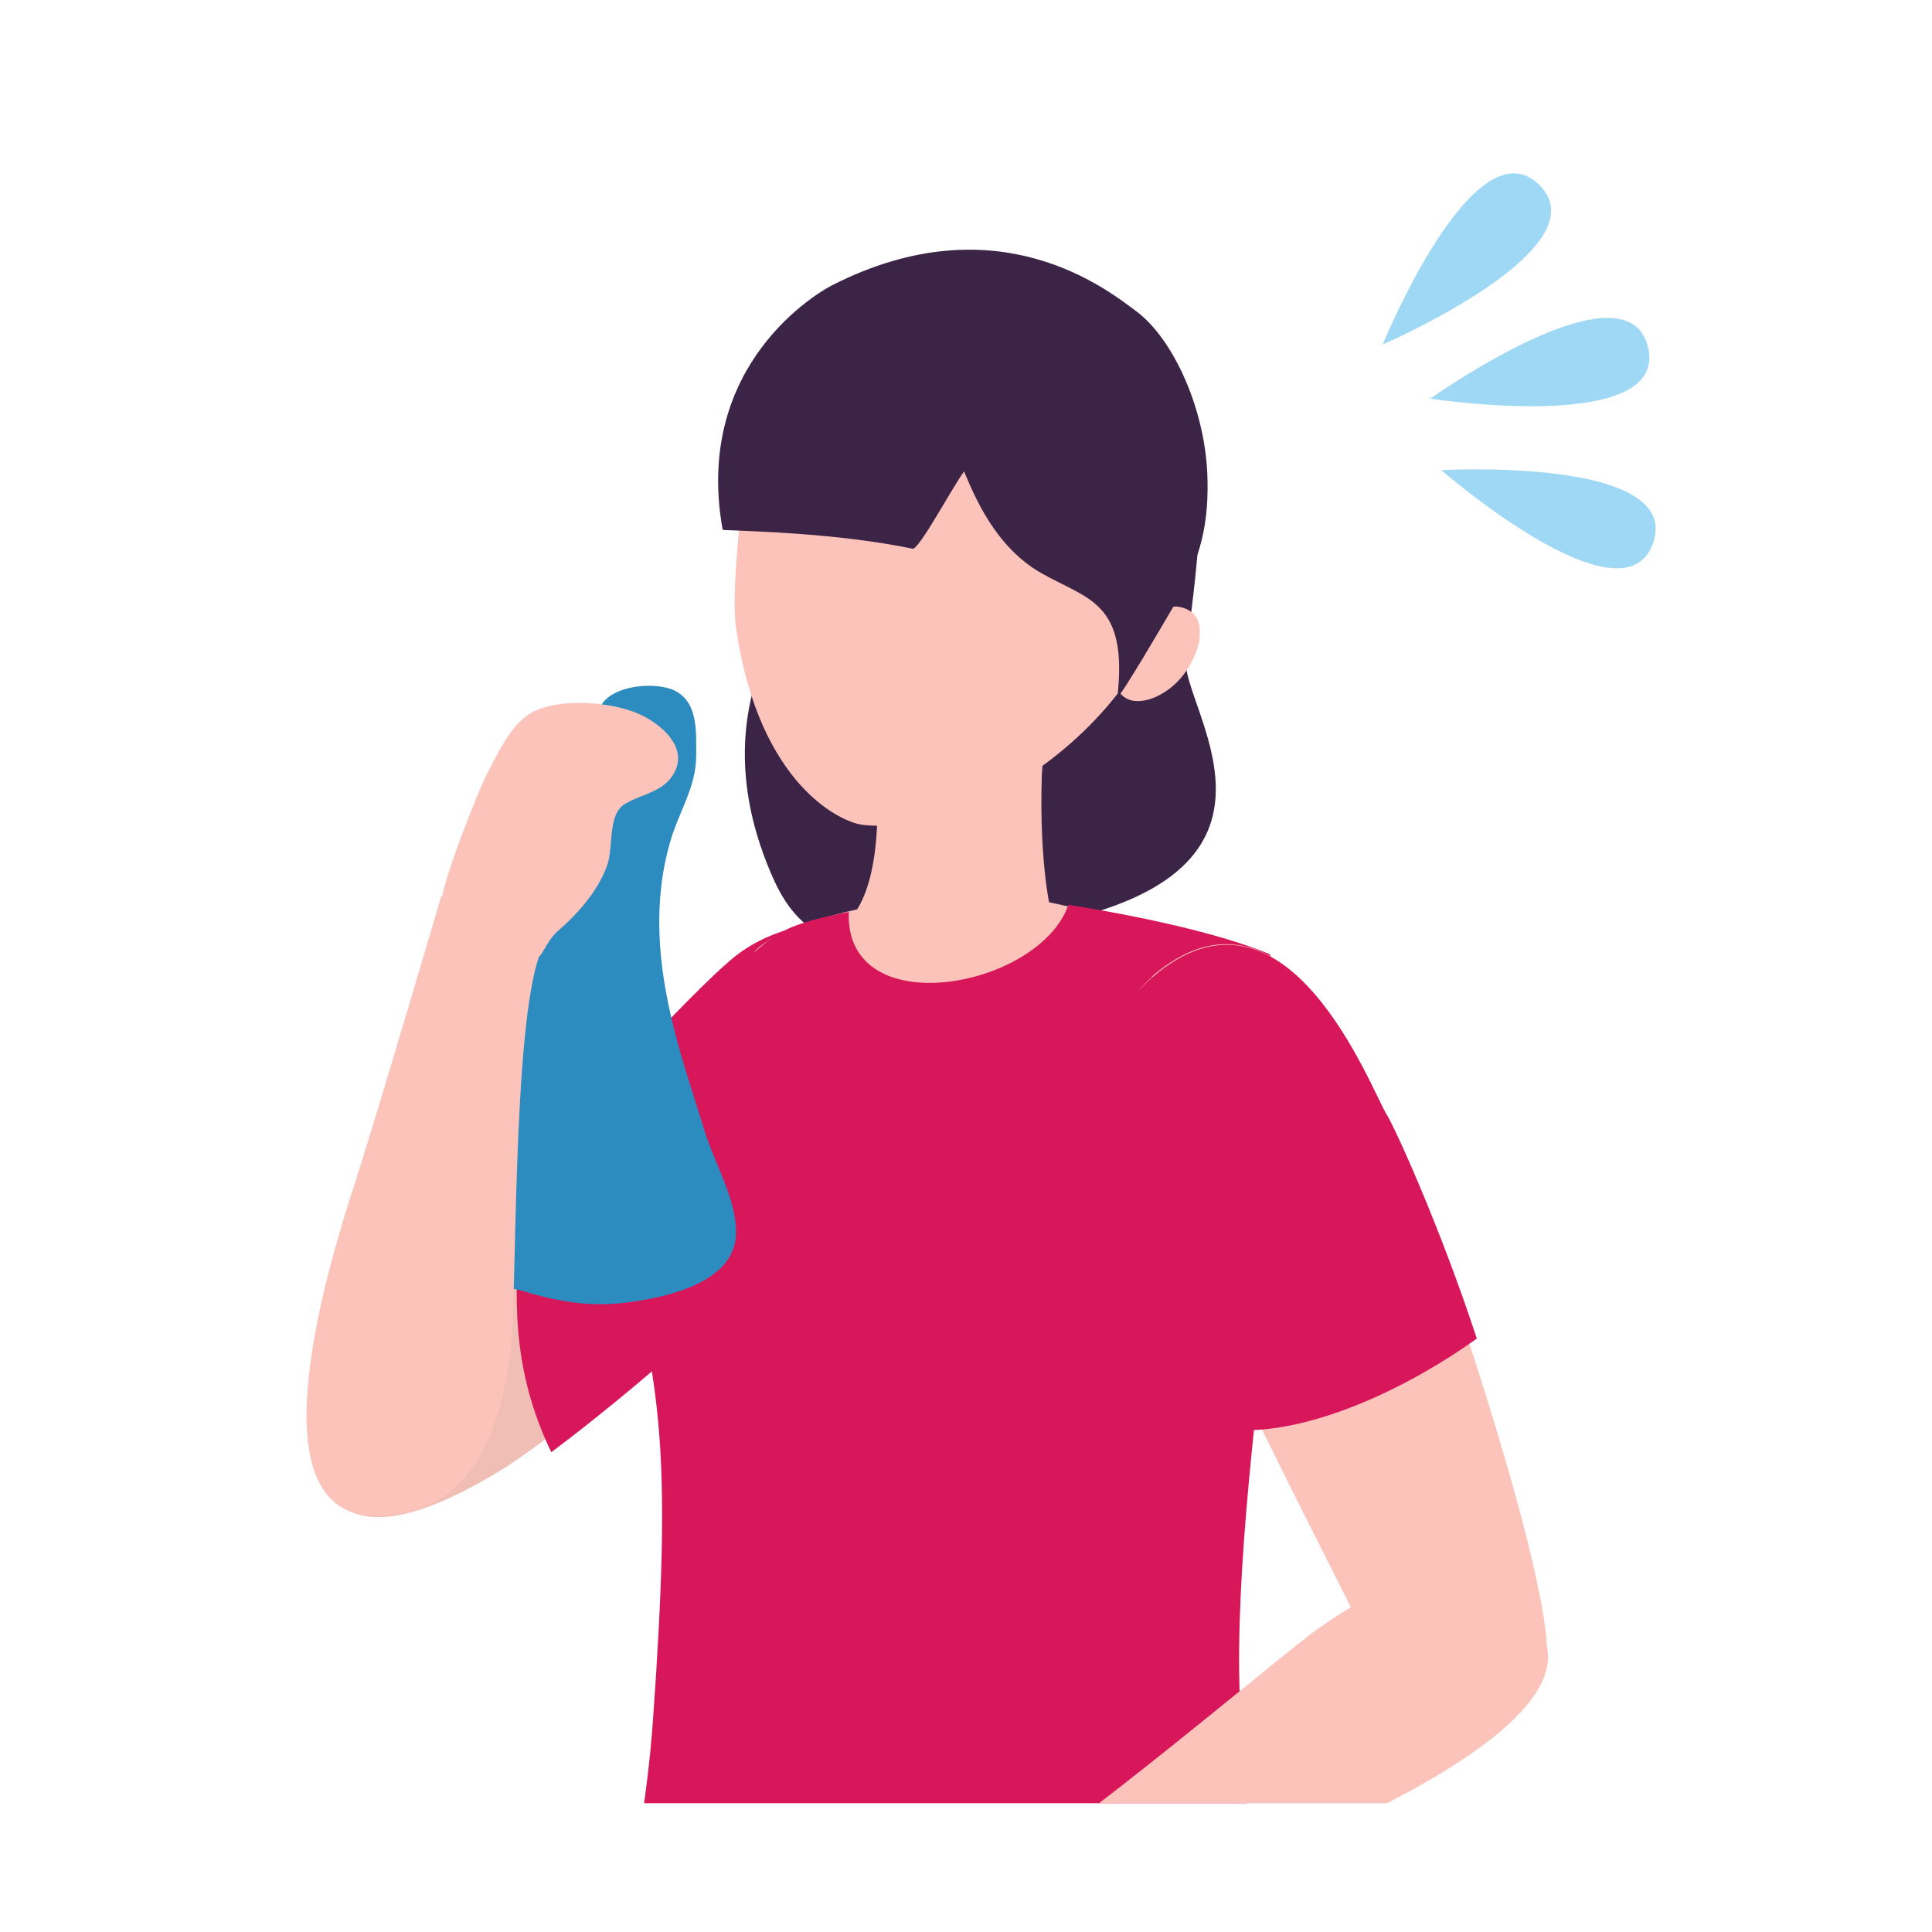 <?xml version="1.0" encoding="UTF-8"?>
<svg xmlns="http://www.w3.org/2000/svg" width="300" height="300" xmlns:xlink="http://www.w3.org/1999/xlink" version="1.1" viewBox="0 0 300 300">
  <defs>
    <style>
      .cls-1 {
        fill: #f0beb4;
      }

      .cls-1, .cls-2, .cls-3, .cls-4, .cls-5, .cls-6, .cls-7, .cls-8 {
        stroke-width: 0px;
      }

      .cls-2 {
        fill: #fcc3bb;
      }

      .cls-9 {
        clip-path: url(#clippath);
      }

      .cls-3 {
        fill: none;
      }

      .cls-4 {
        fill: #d8175a;
      }

      .cls-5 {
        fill: #f2f2f2;
      }

      .cls-6 {
        fill: #3c2446;
      }

      .cls-7 {
        fill: #2c8cbf;
      }

      .cls-8 {
        fill: #9ed8f5;
      }

      .cls-10 {
        isolation: isolate;
      }

      .cls-11 {
        mix-blend-mode: multiply;
        opacity: .3;
      }
    </style>
    <clipPath id="clippath">
      <rect class="cls-3" x="20" y="20" width="260" height="260"/>
    </clipPath>
  </defs>
  <g class="cls-10">
    <g id="_レイヤー_1" data-name="レイヤー 1">
      <rect class="cls-3" width="300" height="300"/>
      <g>
        <path class="cls-8" d="M214.7,53.5s34.4-14.9,24.3-24.8c-10.1-9.9-24.3,24.8-24.3,24.8Z"/>
        <path class="cls-8" d="M222.1,61.9s37.1,5.7,33.8-8c-3.3-13.7-33.8,8-33.8,8Z"/>
        <path class="cls-8" d="M223.8,73s28.3,24.6,32.9,11.3c4.6-13.4-32.9-11.3-32.9-11.3Z"/>
      </g>
      <g class="cls-9">
        <g>
          <ellipse class="cls-5" cx="139.6" cy="701.5" rx="116.1" ry="24.2"/>
          <g>
            <path class="cls-6" d="M117.8,104.2c-2.3,6.9-4.2,17.9,2.4,32.5,6,13.2,16.3,9.5,24,8.9,6.8-.6,16.9-1.8,20.7-2.6,38.7-8.7,18.6-33.1,19.2-40.7.2-2.8,4.1-28,1.1-29.4-.8-.3-10.6,16-11.2,16.1-2.3.3-4.7.8-7,1.1-3.5.6-7,1.1-10.4,1.7-8.5,1.4-16.4,5.5-24.8,7.1-4.4.8-10.5,1.7-14.1,5.3Z"/>
            <path class="cls-7" d="M98.6,673s-14.8,14.9-29.9,15.3c-4.6.1-18,4.4-16.2,16.3v3.1s67.5.5,69.3-4.3c1.8-4.8-.9-31-.9-31l-22.3.6Z"/>
            <path class="cls-7" d="M194.6,666.6s-12.5,17-27.3,19.6c-4.6.8-17.2,7-13.6,18.5l.5,3c.5.9,67.4-8.5,67.9-14.5.5-5.1-5.5-30.5-5.5-30.5l-22,3.9Z"/>
            <path class="cls-6" d="M211.2,386.6c-.7-21.9-4.9-50.8-14-65-41.5,6-65.6,9.3-107.1,0-13.7,21.3-25.9,143.1-20.1,183.7,4.5,31.4,12.4,136.4,23.1,172.8,6.7,4.1,23.2,4.2,31.3-.6,1.9-26.9-.2-181.7-.2-181.7,0,0,17.4-102.7,19.1-102.6.9,4.3,2.6,53.8,11.4,107.9,12,74.1,32,159.2,34.8,171.7,10.5,1.4,26.4-.2,28.8-5.8.1-25.3-8.4-101.8-10-171.2-1-44.8,3.7-86.9,3-109.2Z"/>
            <path class="cls-1" d="M142.2,144.8s-16.9-4.1-28.5,4.8c-11.7,8.8-64.3,68.6-64.3,68.6,0,0-5.9,31,28.2,10.2,9-5.1,97.8-73.3,64.6-83.6Z"/>
            <path class="cls-4" d="M142.2,144.8s-16.1-5.4-27.8,3.5c-5.3,4.1-20,20-33.6,34.8,0,13.6-3,26.1,4.8,42.4,23.1-17.2,85.2-71.9,56.5-80.7Z"/>
            <path class="cls-2" d="M195.5,149.2c-14.7-5.4-32.6-9.1-32.6-9.1,0,0-2.4-11.3-.4-30-18.8,11.3-26.4,11-26.4,11,0,0,1.2,13.4-3,20.1-11.1,2.5-15.7,5.7-16.1,6.9-.1.4.9,5.8,1.7,14.9,24.7,6.6,50.2,6.1,76.1,5.6.8-11.3,1.2-19,.6-19.4Z"/>
            <g class="cls-11">
              <path class="cls-2" d="M161.9,119.9c.1-3,.3-6.3.7-9.8-18.8,11.3-26.4,11-26.4,11,0,0,.7,7.8-.9,14.4,10.7-2,21-6.5,26.5-15.7Z"/>
            </g>
            <path class="cls-4" d="M197,148.1c-7.7-3.2-20.3-5.9-31.1-7.6-4.5,13-34.8,18.6-34.1,1.1-1.1.3-6.9,1.2-10.2,3-12,6.6-27,33.6-22.9,54.6,3.7,18.9,5.6,27.4,2.7,67.8-1.9,26.7-9.5,49.6-13.5,56.1-6.3,10.2,104,20.2,114.3,3.1-3.7-10-6.9-21-9.5-59.1-2.6-38.2,13.2-103.4,4.4-119Z"/>
            <g>
              <path class="cls-2" d="M178.9,151.7c-5.6,4.8-9.9,14.6,13.3,62.6,7.2,14.9,18.8,37.7,18.8,37.7,0,0,13,20,28.4,8.6,6-5.9-21.5-83.4-24.1-87.5-2.4-3.7-15.5-39.4-36.4-21.5Z"/>
              <path class="cls-4" d="M229.3,207.8c-5.7-17.4-12.8-32.9-13.9-34.6-2.4-3.7-15.5-39.4-36.4-21.5-5.6,4.8-12.4,14.1,10.8,62.1.5,1.1,2.3,7.1,2.9,8.3,11.6.2,26.1-6.7,36.7-14.3Z"/>
              <path class="cls-2" d="M204.8,252.8c5.5-3.7,20.1-14.6,32.8-1.6,12.7,13-21.6,28.8-33.5,34.2-11.9,5.4-51.8,23.5-51.8,23.5,0,0-15.3-2-4.4-13.6,11.3-4.3,51.5-38.8,56.9-42.5Z"/>
              <path class="cls-2" d="M153.4,294.6c-3.7.3-4.7.7-8-.9-5.8-2.7-16-4.5-18.1,0-.5,1.1,9,.2,8.9,1.2,0,.4-.3.8-.7,1-1,.9-2.3,1.5-3.6,1.9-4,1.2-16.6-.5-16.2,1.2,1.2,5.2,8.3,12.6,16,13.5,6.9.9,17.4-1.7,21.2-4.3"/>
            </g>
            <g>
              <path class="cls-2" d="M179.1,96.4c.2-.4.7-1,1-1.3.7-.6,2-1,2.8-.9,2.8.4,3.3,2.4,3.4,3.4,0,.7,0,1.4-.1,2.1-1,3.9-3.4,7-6.7,8.5-1.1.5-2.4.8-3.6.6-1.2-.2-2.4-1.2-2.5-2.4"/>
              <path class="cls-2" d="M181.8,92.4c-7.2,22.3-31.3,37.4-47.7,35.7-3.3-.3-16.2-6-19.8-30.5-1-7,1.7-26.6,2.3-29.2,3.6-15.1,21.4-17,39.3-12.9,35.9,8.3,25.9,36.9,25.9,36.9Z"/>
            </g>
            <path class="cls-7" d="M93.3,109.6c1.7-3.1,7.8-3.7,10.9-2.6,4.3,1.6,3.9,6.6,3.9,10.4,0,4.8-2.7,8.7-4,13.2-2.8,9.6-1.9,19.3.5,28.9,1.4,5.7,3.2,10.8,4.9,16.4,1.5,4.8,4.7,10.1,4.8,15.2.2,8-10.6,10.3-16.6,11.1-5.8.8-10.8,0-16.4-1.7-1.6-.5-5.6-.9-6.7-2.3-1.1-1.4-.9-6.1-1-8-.2-2.9,0-5.9.3-8.8.7-7.5,1.5-15.7,3.3-23.1,4.1-16.7,8.5-33.6,16.3-48.8Z"/>
            <path class="cls-2" d="M79.4,209c-1,6.5-2.9,26.3-21,26.4-19.7,0-7.2-39.6-3.2-52,4-12.5,13.3-44.2,13.3-44.2,0,0,14.2-7.2,15.4,8.8-4.4,11.2-3.6,54.5-4.6,61Z"/>
            <path class="cls-2" d="M68.6,139.8c.1-2.8,5.4-16.5,7.1-19.8,1.6-3,3.4-7,6.3-9,4.2-2.9,13.8-2.1,18.1.3,3,1.6,6.5,4.8,4.7,8.5-1.6,3.2-5,3.4-7.7,5-2.8,1.6-1.8,6.7-2.8,9.5-1.4,4-4.5,7.5-7.6,10.2-1.5,1.3-1.9,2.7-3,4.1"/>
            <path class="cls-6" d="M112.4,82.3c4.4.2,17.7.5,29.3,2.9,1,.2,6.1-9.4,8-12,1.6,3.8,4.8,11.7,12,15.8,7.2,4.1,13.5,4.4,11.8,19.3.7-.4,7.3-11.7,8.7-14.1,3.6-6.3,5.5-11.5,5.3-19.7-.2-10.8-5.3-21.9-11.1-26.2-4.1-3-21.3-17.2-47.2-4-1.8.9-21.6,12.1-17,37.9Z"/>
          </g>
        </g>
      </g>
    </g>
  </g>
</svg>